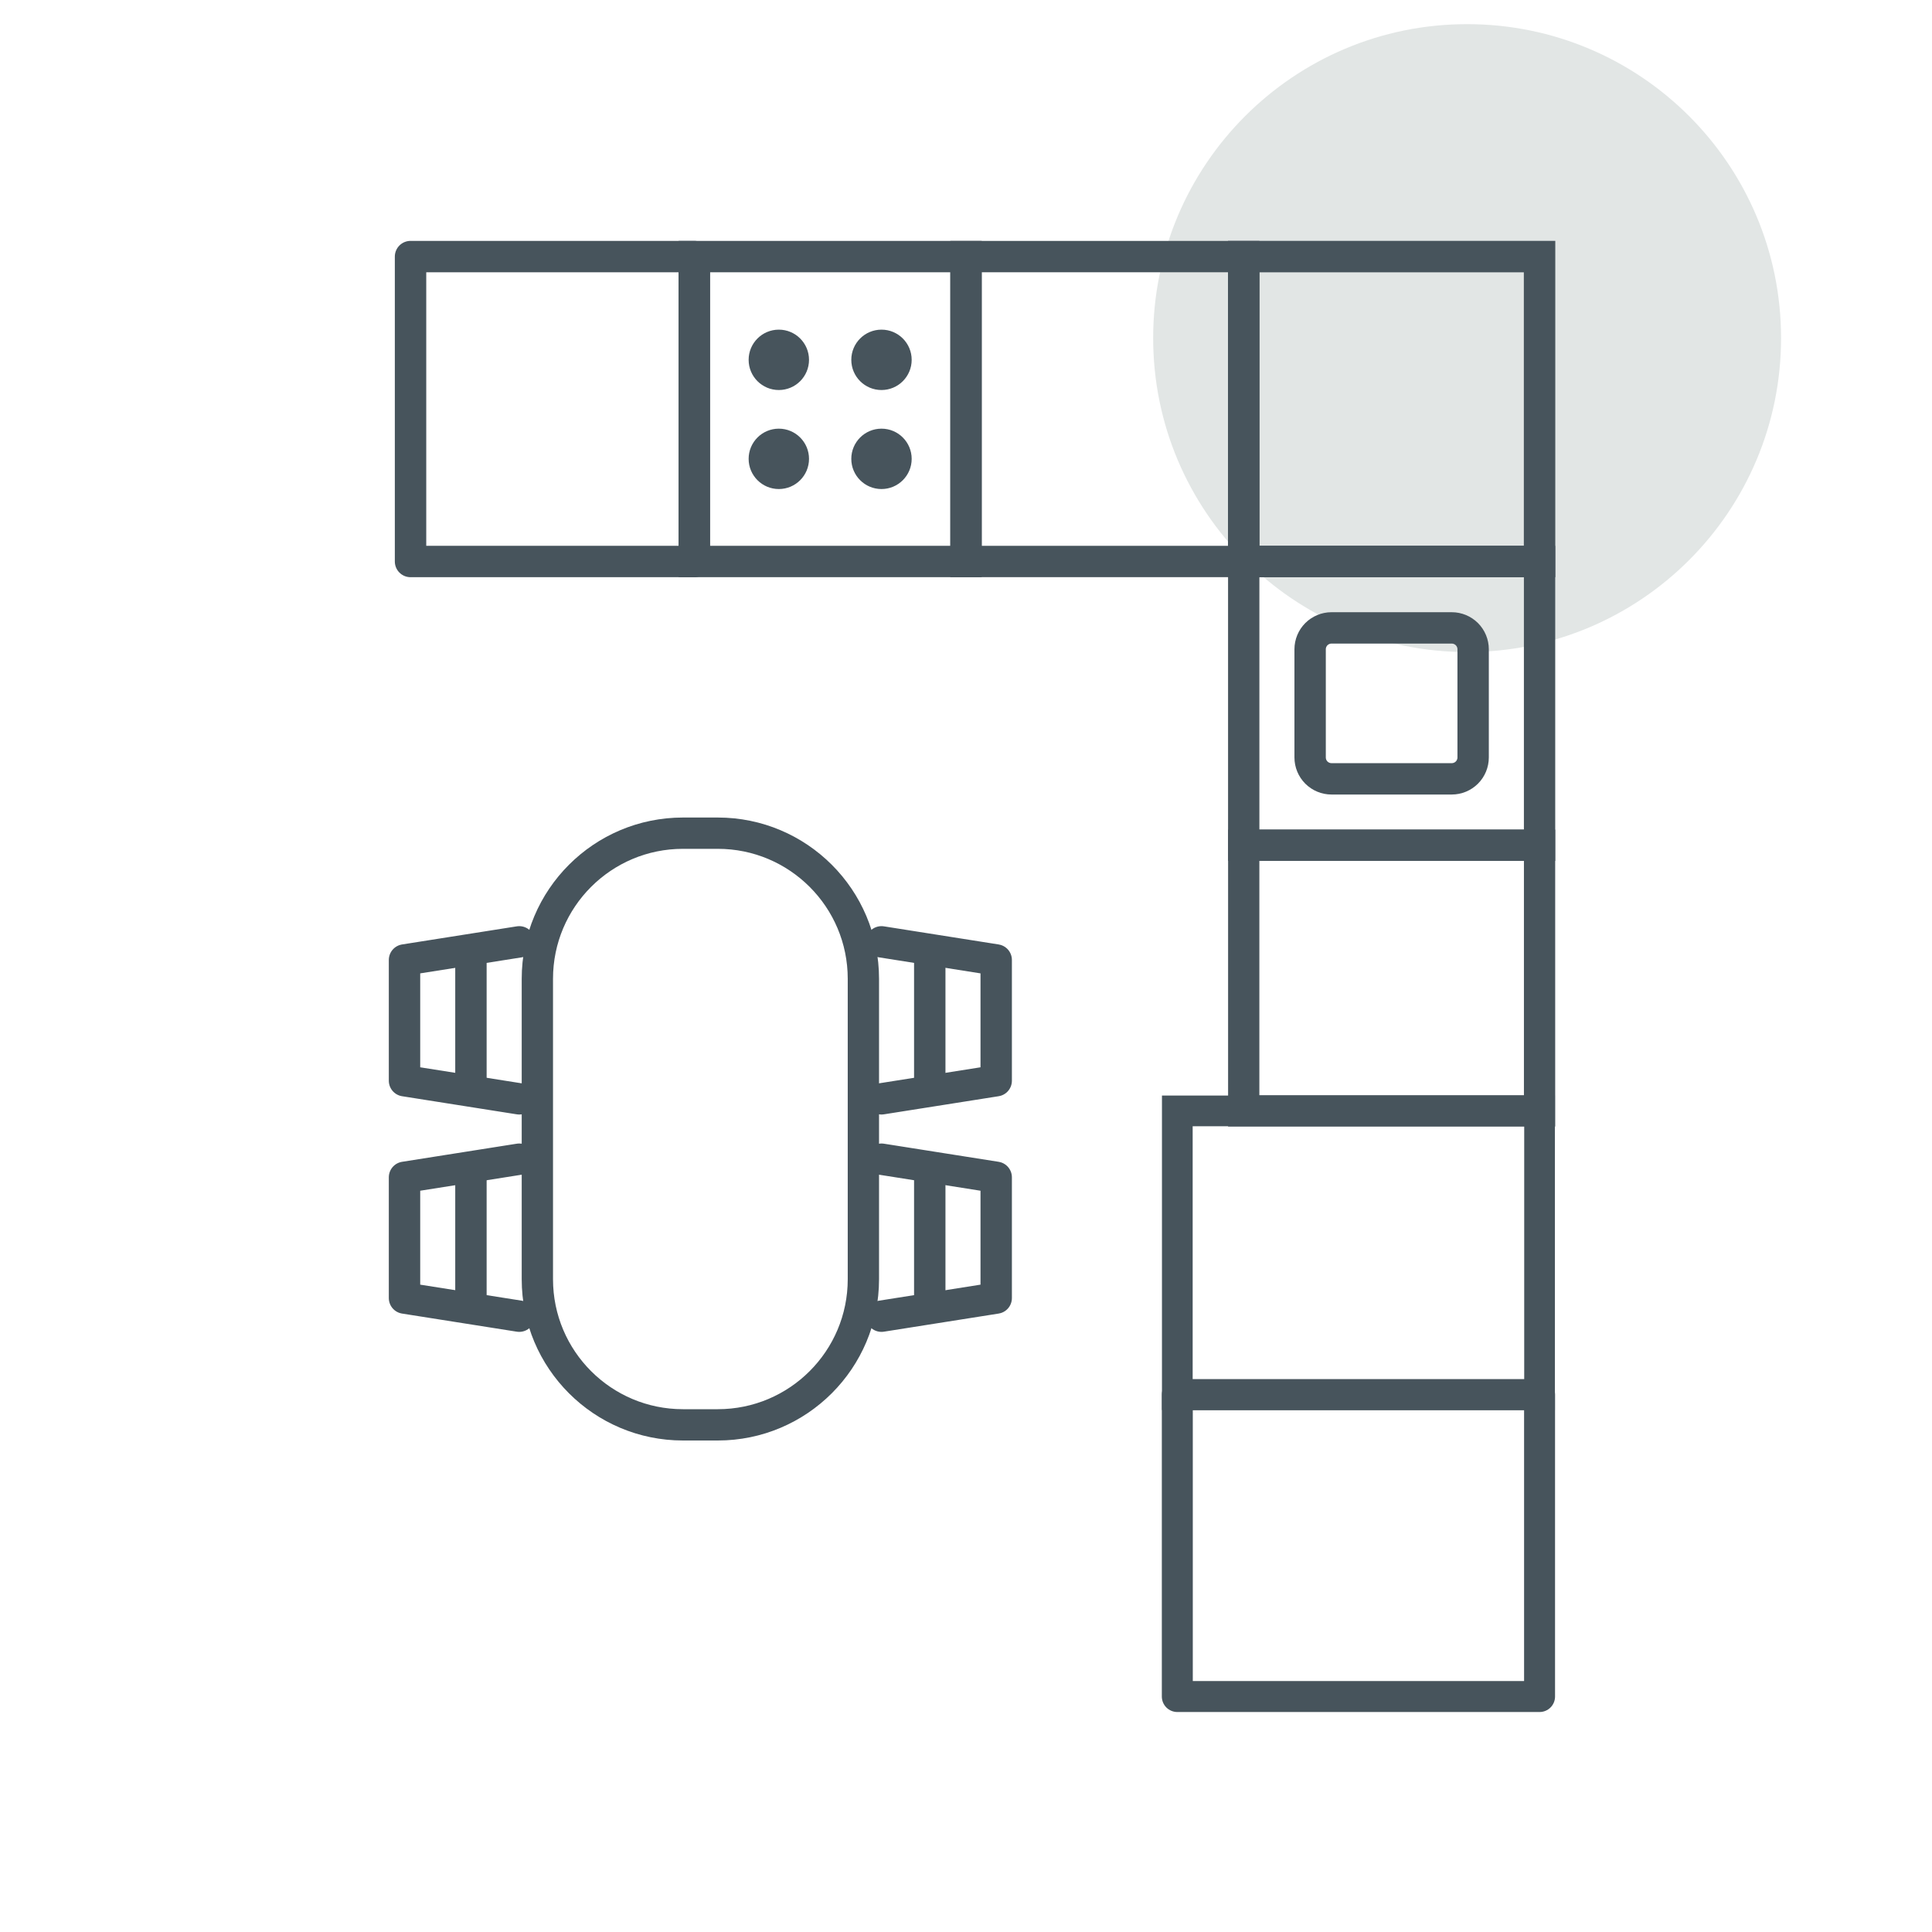 <svg width="160" height="160" viewBox="0 0 160 160" fill="none" xmlns="http://www.w3.org/2000/svg">
<g clip-path="url(#clip0_9814_3853)">
<path d="M121.5 54C135.86 54 147.5 42.359 147.5 28C147.5 13.64 135.86 2 121.5 2C107.141 2 95.5 13.64 95.5 28C95.5 42.359 107.141 54 121.5 54Z" fill="#E2E6E5"/>
<path d="M43 78L33.5 79.5V89.5L43 91" stroke="#47545C" stroke-width="2.6" stroke-miterlimit="1.5" stroke-linecap="round" stroke-linejoin="round"/>
<path d="M39.001 78.711V90.289" stroke="#47545C" stroke-width="2.6" stroke-miterlimit="1.5" stroke-linecap="round" stroke-linejoin="round"/>
<path d="M43 96L33.5 97.5V107.5L43 109" stroke="#47545C" stroke-width="2.6" stroke-miterlimit="1.5" stroke-linecap="round" stroke-linejoin="round"/>
<path d="M39.001 96.711V108.289" stroke="#47545C" stroke-width="2.6" stroke-miterlimit="1.5" stroke-linecap="round" stroke-linejoin="round"/>
<path d="M73.001 78L82.501 79.5V89.5L73.001 91" stroke="#47545C" stroke-width="2.6" stroke-miterlimit="1.5" stroke-linecap="round" stroke-linejoin="round"/>
<path d="M76.999 78.711V90.289" stroke="#47545C" stroke-width="2.6" stroke-miterlimit="1.5" stroke-linecap="round" stroke-linejoin="round"/>
<path d="M73.001 96L82.501 97.5V107.5L73.001 109" stroke="#47545C" stroke-width="2.6" stroke-miterlimit="1.5" stroke-linecap="round" stroke-linejoin="round"/>
<path d="M76.999 96.711V108.289" stroke="#47545C" stroke-width="2.6" stroke-miterlimit="1.5" stroke-linecap="round" stroke-linejoin="round"/>
<path fill-rule="evenodd" clip-rule="evenodd" d="M59.442 69C66.102 69 71.502 74.399 71.502 81.061C71.502 88.634 71.502 98.366 71.502 105.939C71.502 112.601 66.102 118 59.442 118C58.485 118 57.519 118 56.562 118C49.902 118 44.502 112.601 44.502 105.939C44.502 98.366 44.502 88.634 44.502 81.061C44.502 74.399 49.902 69 56.562 69C57.519 69 58.485 69 59.442 69Z" stroke="#47545C" stroke-width="2.592" stroke-miterlimit="1.5" stroke-linejoin="round"/>
<path fill-rule="evenodd" clip-rule="evenodd" d="M120.229 52C120.699 52 121.148 52.187 121.481 52.518C121.812 52.85 121.999 53.301 121.999 53.77C121.999 56.148 121.999 60.352 121.999 62.73C121.999 63.199 121.812 63.65 121.481 63.982C121.148 64.313 120.699 64.5 120.229 64.5C117.642 64.5 112.856 64.5 110.269 64.5C109.799 64.5 109.35 64.313 109.017 63.982C108.686 63.65 108.499 63.199 108.499 62.73C108.499 60.352 108.499 56.148 108.499 53.77C108.499 53.301 108.686 52.85 109.017 52.518C109.35 52.187 109.799 52 110.269 52C112.856 52 117.642 52 120.229 52Z" stroke="#47545C" stroke-width="2.598" stroke-miterlimit="1.5" stroke-linejoin="round"/>
<path d="M57.499 21.25H33.999V46.5H57.499V21.25Z" stroke="#47545C" stroke-width="2.602" stroke-miterlimit="1.5" stroke-linejoin="round"/>
<path d="M80.002 21.25H57.502V46.5H80.002V21.25Z" stroke="#47545C" stroke-width="2.597" stroke-miterlimit="1.5"/>
<path d="M103 21.25H80.001V46.5H103V21.25Z" stroke="#47545C" stroke-width="2.595" stroke-miterlimit="1.5"/>
<path d="M127.5 21.25H103V46.5H127.5V21.25Z" stroke="#47545C" stroke-width="2.604" stroke-miterlimit="1.5"/>
<path d="M127.5 46.5H103V70H127.5V46.5Z" stroke="#47545C" stroke-width="2.594" stroke-miterlimit="1.5"/>
<path d="M127.5 70H103V92H127.5V70Z" stroke="#47545C" stroke-width="2.589" stroke-miterlimit="1.5"/>
<path d="M127.5 92H97.5V115.5H127.5V92Z" stroke="#47545C" stroke-width="2.543" stroke-miterlimit="1.5"/>
<path d="M127.5 115.5H97.5V140.5H127.5V115.5Z" stroke="#47545C" stroke-width="2.564" stroke-miterlimit="1.5" stroke-linejoin="round"/>
<path d="M64.499 40.5C65.88 40.5 66.999 39.381 66.999 38C66.999 36.619 65.88 35.5 64.499 35.5C63.118 35.5 61.999 36.619 61.999 38C61.999 39.381 63.118 40.5 64.499 40.5Z" fill="#47545C"/>
<path d="M73.001 40.5C74.381 40.5 75.501 39.381 75.501 38C75.501 36.619 74.381 35.5 73.001 35.5C71.62 35.5 70.501 36.619 70.501 38C70.501 39.381 71.62 40.5 73.001 40.5Z" fill="#47545C"/>
<path d="M73.001 32.3C74.381 32.3 75.501 31.181 75.501 29.8C75.501 28.419 74.381 27.3 73.001 27.3C71.62 27.3 70.501 28.419 70.501 29.8C70.501 31.181 71.62 32.3 73.001 32.3Z" fill="#47545C"/>
<path d="M64.499 32.3C65.88 32.3 66.999 31.181 66.999 29.8C66.999 28.419 65.88 27.3 64.499 27.3C63.118 27.3 61.999 28.419 61.999 29.8C61.999 31.181 63.118 32.3 64.499 32.3Z" fill="#47545C"/>
</g>
<defs>
<clipPath id="clip0_9814_3853">
<rect width="160" height="160" fill="white"/>
</clipPath>
</defs>
</svg>

